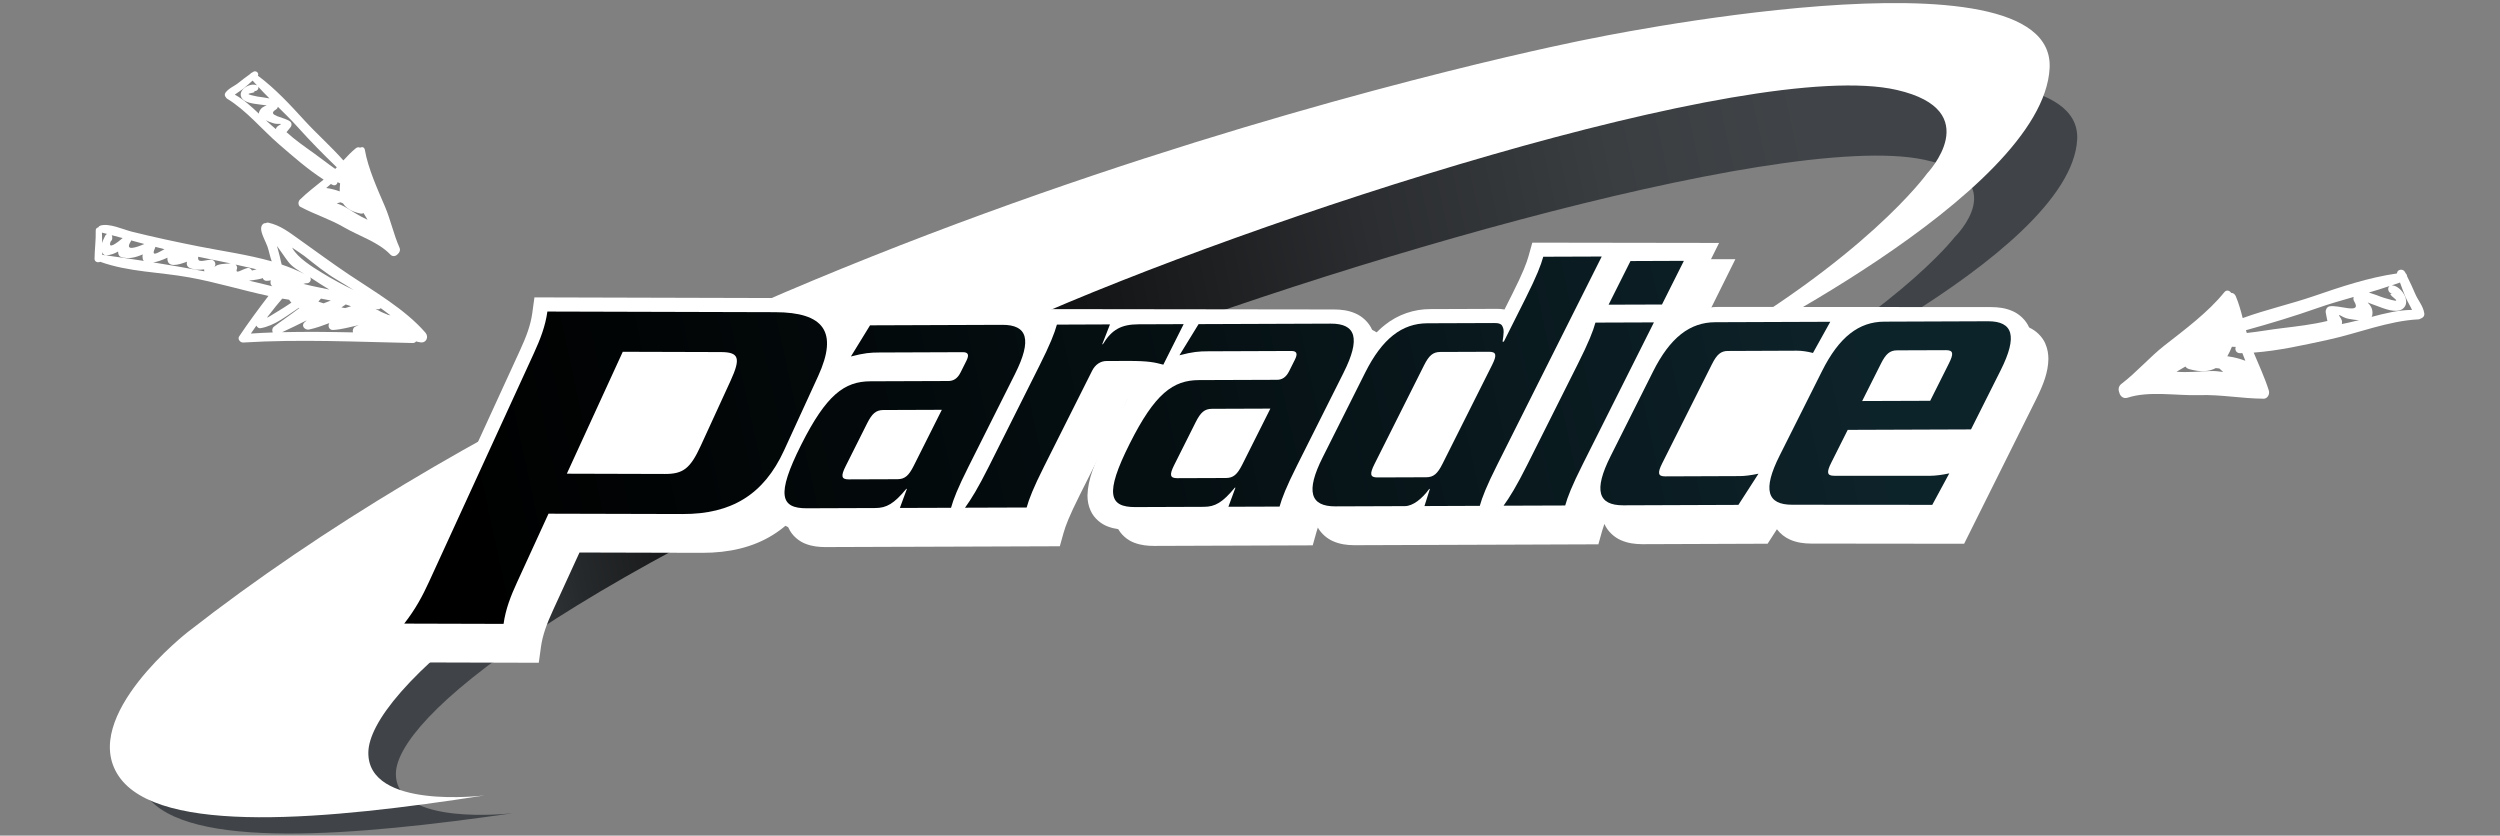 <svg xmlns="http://www.w3.org/2000/svg" width="368" height="123" viewBox="0 0 368 123" fill="none"><rect x="0" y="0" width="368" height="123" fill="#808080" stroke="none"/><path d="M75.308 119.719C75.308 119.719 58.116 121.727 58.276 113.826C58.437 105.921 81.352 85.476 154.557 55.185C188.418 41.173 261.804 18.949 283.261 23.516C296.532 26.34 287.723 34.911 287.723 34.911C287.723 34.911 278.769 46.582 252.954 59.985L251.429 60.75H254.713L256.005 59.876C256.005 59.876 304.822 37.865 305.761 20.541C306.7 3.216 237.697 16.619 237.697 16.619C237.697 16.619 112.23 39.212 31.751 97.402C31.751 97.402 15.628 108.984 21.526 117.082C27.477 125.253 52.549 123.001 75.308 119.73V119.719Z" fill="url(#paint0_linear_2093_155)"></path><path d="M71.251 117.093C71.251 117.093 54.059 119.262 54.22 110.727C54.381 102.192 77.295 80.124 150.5 47.425C184.361 32.3 257.748 8.308 279.205 13.238C292.475 16.286 283.666 25.539 283.666 25.539C283.666 25.539 274.712 38.136 248.897 52.605L247.372 53.427H250.656L251.948 52.486C251.948 52.486 300.765 28.727 301.704 10.024C302.643 -8.679 233.64 5.791 233.64 5.791C233.64 5.791 108.173 30.183 27.695 92.991C27.695 92.991 11.571 105.5 17.47 114.237C23.42 123.058 48.493 120.624 71.251 117.098V117.093Z" fill="white"></path><path d="M301.093 50.618C300.621 49.505 299.63 48.605 298.613 48.179C297.591 47.732 296.558 47.607 295.479 47.602C295.448 47.602 295.428 47.602 295.412 47.602L255.31 47.576C253.443 47.571 251.606 48.226 249.977 49.162L255.445 38.157L227.955 38.115L227.405 40.081C227.12 41.1 226.591 42.526 225.008 45.672L223.862 47.955C223.447 47.872 223.104 47.867 222.793 47.862C222.793 47.862 222.762 47.862 222.71 47.862L212.941 47.898C210.534 47.893 208.174 48.694 206.249 50.233C205.679 50.686 205.144 51.196 204.641 51.752C204.574 51.487 204.496 51.227 204.382 50.967C203.909 49.854 202.919 48.954 201.902 48.527C200.88 48.08 199.847 47.955 198.768 47.95C198.748 47.95 198.722 47.95 198.701 47.95L156.374 48.106L155.824 50.072C155.782 50.213 155.741 50.363 155.689 50.525C155.16 49.698 154.361 49.048 153.541 48.699C152.519 48.252 151.487 48.127 150.408 48.122C150.377 48.122 150.356 48.122 150.34 48.122L129.402 48.2L127.099 51.95C126.969 51.352 126.762 50.769 126.456 50.223C125.6 48.647 124.09 47.607 122.487 47.05C120.863 46.478 119.047 46.27 116.951 46.26L81.062 46.161L80.741 48.501C80.497 50.254 79.874 51.919 78.956 53.916L63.543 87.509C62.625 89.501 61.727 91.192 60.207 93.142L56.815 97.495L79.309 97.558L79.63 95.217C79.874 93.464 80.497 91.8 81.415 89.803L85.301 81.33L103.302 81.377H103.38C107.297 81.377 110.825 80.581 113.792 78.725C114.524 78.267 115.214 77.752 115.867 77.18C115.924 77.367 115.997 77.555 116.085 77.737C116.594 78.876 117.662 79.723 118.643 80.072C119.618 80.441 120.547 80.524 121.496 80.529H121.522L131.415 80.493H131.706C131.768 80.493 131.835 80.493 131.898 80.493L139.576 80.467L156.005 80.41L156.555 78.444C156.841 77.424 157.37 75.999 158.947 72.853L165.971 58.852L168.866 58.841H168.845C168.881 58.841 168.944 58.841 169.022 58.841C169.914 58.841 170.573 58.862 171.081 58.898L170.63 59.632L171.916 59.294C170.075 61.088 168.492 63.579 166.708 67.116C164.996 70.606 164.031 72.941 163.974 75.318C163.974 76.046 164.093 76.821 164.441 77.565C164.949 78.704 166.013 79.552 166.998 79.9C167.979 80.269 168.907 80.353 169.867 80.358H169.872H169.893H169.914L180.061 80.321C180.149 80.321 180.232 80.321 180.321 80.321L193.233 80.275L193.783 78.309C193.84 78.111 193.902 77.898 193.985 77.659C194.504 78.574 195.37 79.302 196.252 79.677C197.254 80.113 198.265 80.243 199.313 80.254H199.339L209.626 80.217C209.637 80.217 209.652 80.217 209.668 80.217L212.526 80.207L222.7 80.171L235.28 80.124L235.83 78.158C235.913 77.861 236.022 77.523 236.167 77.123C236.645 78.22 237.62 79.104 238.626 79.526C239.633 79.968 240.655 80.093 241.713 80.103C241.713 80.103 241.744 80.103 241.791 80.103L260.192 80.035L261.562 77.908C262.08 78.589 262.781 79.13 263.502 79.437C264.503 79.874 265.515 80.004 266.568 80.015H266.573H266.614H266.62L289.119 80.041L299.744 58.721C300.818 56.542 301.497 54.748 301.523 52.829C301.523 52.106 301.404 51.346 301.082 50.613L301.093 50.618Z" fill="white"></path><path d="M298.695 48.221C298.223 47.108 297.232 46.208 296.215 45.781C295.193 45.334 294.161 45.209 293.082 45.204C293.05 45.204 293.03 45.204 293.014 45.204L252.912 45.178C251.045 45.173 249.208 45.828 247.579 46.764L253.047 35.759L225.557 35.717L225.007 37.683C224.722 38.703 224.193 40.128 222.61 43.274L221.464 45.558C221.049 45.474 220.707 45.469 220.395 45.464C220.395 45.464 220.364 45.464 220.312 45.464L210.544 45.5C208.137 45.495 205.776 46.296 203.851 47.836C203.281 48.288 202.746 48.798 202.243 49.354C202.176 49.089 202.098 48.829 201.984 48.569C201.512 47.456 200.521 46.556 199.504 46.13C198.482 45.682 197.45 45.558 196.371 45.553C196.35 45.553 127.17 45.464 127.17 45.464L124.706 49.562C124.577 48.964 124.369 48.382 124.063 47.836C123.207 46.26 121.697 45.22 120.094 44.663C118.471 44.091 116.655 43.883 114.559 43.873L78.67 43.774L78.348 46.114C78.104 47.867 77.482 49.531 76.563 51.529L61.151 85.122C60.232 87.114 59.335 88.804 57.815 90.755L54.422 95.108L76.916 95.17L77.238 92.83C77.482 91.077 78.104 89.413 79.022 87.416L82.908 78.943L100.91 78.99H100.988C104.904 78.99 108.432 78.194 111.4 76.337C112.131 75.88 112.821 75.365 113.475 74.793C113.532 74.98 113.604 75.167 113.693 75.349C114.201 76.488 115.27 77.336 116.25 77.684C117.225 78.054 118.154 78.137 119.103 78.142H119.129L129.022 78.106H129.313C129.375 78.106 129.443 78.106 129.505 78.106L137.183 78.08L153.613 78.022L154.163 76.056C154.448 75.037 154.977 73.612 156.554 70.465L163.578 56.464C163.578 56.464 166.67 56.475 167.179 56.511C167.179 56.511 164.595 61.192 162.811 64.729C161.099 68.219 160.134 70.554 160.077 72.931C160.077 73.659 160.196 74.434 160.544 75.178C161.052 76.317 162.115 77.164 163.101 77.513C164.082 77.882 165.01 77.965 165.97 77.971H167.485H167.506H167.526L177.674 77.934C177.762 77.934 177.845 77.934 177.933 77.934L190.846 77.887L191.395 75.921C191.453 75.724 191.515 75.51 191.598 75.271C192.117 76.187 192.983 76.915 193.865 77.289C194.866 77.726 195.878 77.856 196.926 77.867H196.952L207.239 77.83C207.249 77.83 207.265 77.83 207.281 77.83L210.139 77.82L220.312 77.783L232.893 77.737L233.443 75.77C233.526 75.474 233.635 75.136 233.78 74.736C234.257 75.833 235.232 76.717 236.239 77.138C237.245 77.581 238.267 77.705 239.326 77.716C239.326 77.716 239.357 77.716 239.403 77.716L257.805 77.648L259.174 75.521C259.693 76.202 260.393 76.743 261.114 77.05C262.116 77.487 263.127 77.617 264.18 77.627H264.186H264.227H264.232L286.732 77.653L297.356 56.334C298.43 54.155 299.11 52.361 299.136 50.441C299.136 49.718 299.016 48.959 298.695 48.226V48.221Z" fill="white"></path><path d="M80.741 75.614L100.475 75.666C107.65 75.687 112.418 72.826 115.416 66.294L120.422 55.382C123.421 48.85 121.289 45.974 114.109 45.953L80.575 45.859C80.279 48.012 79.527 49.952 78.572 52.033L63.159 85.626C62.205 87.707 61.178 89.647 59.502 91.795L74.126 91.836C74.422 89.678 75.174 87.743 76.134 85.663L80.741 75.614ZM91.671 51.783L106.094 51.825C108.786 51.83 109.082 52.693 107.531 56.069L103.152 65.613C101.606 68.988 100.553 69.773 97.861 69.768L83.439 69.727L91.671 51.783Z" fill="url(#paint1_linear_2093_155)"></path><path d="M149.423 55.018C151.924 50.03 151.27 47.799 147.53 47.815L128.07 47.888L125.253 52.475C127.245 51.955 128.112 51.892 129.471 51.887L141.725 51.84C142.472 51.84 142.721 52.178 142.259 53.099L141.398 54.821C140.936 55.736 140.345 56.084 139.592 56.084L128.133 56.126C124.299 56.142 121.637 58.097 117.923 65.493C114.214 72.889 114.914 74.834 118.753 74.819L128.859 74.782C130.493 74.777 131.608 74.142 133.403 71.963H133.497L132.459 74.772L139.992 74.746C140.345 73.487 140.962 71.88 142.575 68.671L149.423 55.023V55.018ZM138.638 60.323L134.493 68.582C133.772 70.018 133.186 70.533 132.112 70.538L124.906 70.564C123.832 70.564 123.759 70.054 124.48 68.619L127.645 62.31C128.366 60.875 128.952 60.36 130.026 60.355L138.633 60.323H138.638Z" fill="url(#paint2_linear_2093_155)"></path><path d="M171.243 53.681C169.966 53.343 169.1 53.12 165.967 53.13L162.88 53.141C161.993 53.141 161.22 53.661 160.758 54.576L153.708 68.624C152.094 71.833 151.477 73.44 151.124 74.704L142.051 74.735C142.964 73.471 143.96 71.864 145.568 68.655L152.992 53.858C154.605 50.649 155.223 49.042 155.575 47.783L163.388 47.752L162.247 50.675H162.34C163.668 48.496 165.069 47.747 167.596 47.737L174.236 47.711L171.243 53.676V53.681Z" fill="url(#paint3_linear_2093_155)"></path><path d="M197.784 54.841C200.289 49.854 199.63 47.622 195.89 47.638L176.431 47.711L173.614 52.298C175.601 51.778 176.472 51.716 177.831 51.71L190.085 51.664C190.832 51.664 191.081 52.002 190.619 52.922L189.758 54.644C189.296 55.559 188.705 55.908 187.958 55.908L176.498 55.949C172.664 55.965 169.998 57.92 166.288 65.316C162.574 72.712 163.279 74.657 167.118 74.642L177.219 74.605C178.858 74.6 179.969 73.966 181.764 71.786H181.857L180.819 74.595L188.352 74.569C188.705 73.31 189.322 71.703 190.936 68.494L197.784 54.847V54.841ZM186.998 60.147L182.853 68.406C182.132 69.841 181.546 70.356 180.472 70.361L173.271 70.387C172.197 70.387 172.125 69.878 172.846 68.442L176.01 62.133C176.731 60.698 177.318 60.183 178.392 60.178L186.998 60.147Z" fill="url(#paint4_linear_2093_155)"></path><path d="M209.685 74.491L217.825 74.46C218.178 73.201 218.795 71.594 220.408 68.385L235.775 37.761L227.168 37.792C226.815 39.051 226.198 40.658 224.585 43.867L221.363 50.291H221.176C221.347 49.203 221.415 48.517 221.192 48.117C221.046 47.659 220.59 47.544 219.936 47.55L210.111 47.586C206.37 47.602 203.47 49.843 200.964 54.831L194.692 67.334C192.187 72.322 192.846 74.553 196.586 74.538L206.78 74.501C207.994 74.501 209.338 73.404 210.386 71.969H210.479L209.68 74.491H209.685ZM202.739 70.278C201.665 70.278 201.597 69.768 202.313 68.333L209.623 53.765C210.344 52.329 210.93 51.814 212.004 51.809L219.21 51.783C220.284 51.783 220.357 52.293 219.635 53.728L212.326 68.296C211.605 69.732 211.018 70.247 209.945 70.252L202.744 70.278H202.739Z" fill="url(#paint5_linear_2093_155)"></path><path d="M247.865 38.401L244.643 44.824L236.784 44.85L240.006 38.427L247.865 38.396V38.401ZM243.455 47.461L232.981 68.333C231.368 71.542 230.75 73.149 230.398 74.408L221.324 74.439C222.237 73.175 223.233 71.568 224.842 68.359L232.265 53.562C233.879 50.348 234.496 48.746 234.849 47.487L243.455 47.456V47.461Z" fill="url(#paint6_linear_2093_155)"></path><path d="M254.377 51.658C253.303 51.658 252.717 52.178 251.996 53.614L244.686 68.177C243.965 69.612 244.032 70.127 245.111 70.122L256.104 70.08C256.805 70.08 257.754 69.961 258.849 69.727L255.892 74.319L238.959 74.382C235.218 74.397 234.565 72.166 237.065 67.178L243.337 54.675C245.843 49.687 248.743 47.445 252.483 47.43L269.416 47.367L266.869 51.955C266.003 51.731 265.173 51.617 264.467 51.622L254.377 51.663V51.658Z" fill="url(#paint7_linear_2093_155)"></path><path d="M290.132 63.21L294.505 54.493C297.005 49.505 296.352 47.274 292.611 47.289L277.364 47.347C273.624 47.362 270.724 49.604 268.218 54.592L261.946 67.095C259.441 72.083 260.099 74.314 263.84 74.298L284.43 74.314L286.936 69.68C285.836 69.914 284.892 70.028 284.192 70.034H269.993C268.919 70.039 268.846 69.524 269.567 68.094L271.985 63.277L290.132 63.21ZM274.112 59.028L276.877 53.526C277.598 52.09 278.184 51.575 279.258 51.57L286.459 51.544C287.533 51.544 287.605 52.054 286.884 53.489L284.124 58.997L274.112 59.033V59.028Z" fill="url(#paint8_linear_2093_155)"></path><path d="M60.734 50.497C60.974 50.498 61.143 50.398 61.252 50.255C61.448 50.318 61.637 50.356 61.908 50.396C62.764 50.517 63.148 49.574 62.626 48.971C59.614 45.5 55.047 42.894 51.279 40.357C48.801 38.687 46.43 36.937 43.987 35.201C42.526 34.166 41.283 33.175 39.5 32.776C39.36 32.743 39.235 32.782 39.129 32.842C39.121 32.838 39.096 32.846 39.088 32.841C38.683 32.836 38.456 33.235 38.434 33.586C38.399 34.367 39.144 35.622 39.385 36.338C39.6 36.987 39.743 37.768 40.001 38.472C36.487 37.48 32.74 36.958 29.325 36.285C25.989 35.623 22.667 34.915 19.374 34.094C18.174 33.798 16.029 32.788 14.751 33.217C14.609 33.268 14.518 33.357 14.469 33.469C14.26 33.506 14.08 33.664 14.091 33.936C14.127 35.321 13.933 36.687 13.916 38.074C13.906 38.558 14.405 38.7 14.754 38.537C18.922 40.043 23.509 40.038 27.853 40.83C31.763 41.535 35.612 42.72 39.513 43.559C38.03 45.508 36.572 47.47 35.206 49.514C34.929 49.93 35.372 50.446 35.795 50.419C44.078 49.906 52.499 50.321 60.767 50.493L60.734 50.497ZM52.348 48.044C51.99 48.202 51.862 48.613 51.953 48.928C48.478 48.852 45.002 48.817 41.537 48.896C42.771 48.336 43.965 47.734 45.162 47.145C45.042 47.251 44.914 47.352 44.798 47.471C44.269 47.984 44.926 48.627 45.481 48.511C46.499 48.294 47.489 47.933 48.475 47.56C48.206 47.98 48.447 48.6 49.027 48.573C50.291 48.499 51.542 48.141 52.806 47.854C52.629 47.929 52.47 47.992 52.343 48.052L52.348 48.044ZM36.656 41.312C37.391 41.23 38.689 41.036 38.657 40.901C38.703 41.107 38.934 41.318 39.145 41.335C39.417 41.354 39.645 41.318 39.867 41.257C39.844 41.319 39.825 41.373 39.822 41.456C39.787 41.715 39.875 41.997 40.089 42.144C38.946 41.857 37.812 41.574 36.656 41.312ZM46.866 44.399C46.995 44.256 47.121 44.1 47.243 43.953C47.723 44.052 48.208 44.143 48.7 44.239C48.34 44.364 47.983 44.502 47.629 44.652C47.368 44.574 47.111 44.489 46.866 44.399ZM51.678 45.081C51.389 45.17 51.097 45.246 50.811 45.348C50.626 45.323 50.438 45.285 50.257 45.251C50.448 45.13 50.635 44.997 50.818 44.872C50.847 44.856 50.861 44.831 50.882 44.81C51.147 44.901 51.421 44.995 51.686 45.085L51.678 45.081ZM42.992 36.443C43.793 36.993 44.515 37.458 44.832 37.704C46.365 38.916 47.851 40.135 49.529 41.137C50.345 41.621 51.209 42.152 52.073 42.704C50.466 41.921 48.882 41.075 47.351 40.131C45.938 39.261 43.818 37.955 43.03 36.507C43.015 36.477 42.995 36.456 42.98 36.426L42.992 36.443ZM41.459 38.93C41.345 38.58 41.302 38.195 41.208 37.846C41.077 37.295 40.912 36.748 40.768 36.201C41.346 36.971 41.855 37.79 42.466 38.578C43.029 39.298 43.951 39.839 44.812 40.337C43.746 39.792 42.614 39.33 41.455 38.938L41.459 38.93ZM44.994 41.704C44.994 41.704 45.011 41.691 45.024 41.688C45.561 41.797 45.944 41.204 45.641 40.817C45.706 40.852 45.758 40.891 45.819 40.934C46.633 41.48 47.532 42.062 48.474 42.624C47.198 42.351 45.921 42.119 44.664 41.792C44.773 41.765 44.894 41.735 44.994 41.704ZM56.047 45.363C56.529 45.709 57.016 46.068 57.489 46.43C57.334 46.389 57.174 46.356 57.018 46.315C56.97 46.288 56.946 46.254 56.881 46.24C56.314 46.03 55.779 45.762 55.253 45.456C55.36 45.471 55.479 45.504 55.586 45.519C55.771 45.544 55.927 45.469 56.047 45.363ZM37.792 39.635C37.55 39.696 37.32 39.753 37.094 39.822C36.976 39.577 36.718 39.395 36.46 39.447C35.681 39.591 34.557 40.508 34.88 39.563C34.963 39.331 34.848 39.099 34.68 38.944C35.722 39.166 36.755 39.404 37.796 39.647L37.792 39.635ZM29.18 37.794C30.776 38.113 32.359 38.436 33.955 38.776C33.217 38.825 31.952 38.802 31.547 39.34C31.9 38.881 31.616 38.205 31.015 38.232C30.116 38.269 28.99 38.822 29.18 37.794ZM22.872 36.336C23.322 36.452 23.76 36.571 24.21 36.687C23.176 37.226 22.151 37.941 22.847 36.44C22.865 36.407 22.862 36.374 22.872 36.336ZM21.246 35.916C20.081 36.427 18.295 37.04 19.238 35.566C19.273 35.501 19.3 35.451 19.302 35.388C19.949 35.567 20.595 35.746 21.246 35.916ZM18.055 35.044C17.421 35.597 15.757 36.915 16.303 35.516C16.427 35.423 16.523 35.283 16.523 35.07C16.526 35.007 16.52 34.94 16.518 34.886C16.514 34.777 16.484 34.697 16.442 34.621C16.982 34.763 17.522 34.906 18.055 35.044ZM15.005 34.239C15.255 34.299 15.508 34.372 15.767 34.437C15.657 34.484 15.563 34.562 15.501 34.677C15.305 35.04 15.137 35.408 15.04 35.782C15.035 35.267 15.03 34.753 15.005 34.239ZM21.178 38.406C19.139 38.093 17.104 37.792 15.055 37.517C15.048 37.374 15.054 37.228 15.055 37.09C15.066 37.128 15.077 37.166 15.088 37.204C15.178 37.444 15.403 37.608 15.664 37.59C16.274 37.546 16.853 37.326 17.382 37.026C17.387 37.114 17.396 37.193 17.409 37.285C17.446 37.487 17.536 37.727 17.748 37.8C18.903 38.2 19.953 37.904 21.005 37.449C20.963 37.661 20.967 37.886 21.023 38.151C21.044 38.248 21.102 38.333 21.178 38.406ZM22.547 38.623C23.174 38.546 23.762 38.31 24.427 38.029C24.511 37.99 24.578 37.962 24.642 37.922C24.554 39.537 26.275 38.986 27.517 38.527C27.502 38.614 27.497 38.719 27.492 38.844C27.488 39.065 27.66 39.308 27.851 39.4C28.635 39.77 29.306 39.728 30.058 39.655C30.057 39.676 30.056 39.697 30.051 39.726C30.052 39.801 30.061 39.88 30.092 39.94C27.58 39.456 25.07 39.027 22.547 38.623ZM40.032 45.812C40.233 45.558 40.878 44.713 41.548 43.956C41.881 44.018 42.214 44.06 42.551 44.114C42.649 44.263 42.763 44.42 42.89 44.553C42.223 44.992 41.565 45.436 40.922 45.813C38.906 47.026 39.04 47.088 40.032 45.812ZM37.737 47.929C37.844 48.158 38.08 48.36 38.347 48.312C40.449 47.945 42.173 46.5 43.989 45.307C44.014 45.32 44.038 45.333 44.062 45.346C42.778 46.347 41.373 47.262 40.32 48.089C40.047 48.303 40.016 48.67 40.154 48.937C39.078 48.973 38.005 49.023 36.926 49.101C37.19 48.71 37.461 48.324 37.733 47.938L37.737 47.929Z" fill="white"></path><path d="M44.252 30.461C46.344 31.58 48.598 32.263 50.669 33.479C52.793 34.712 55.752 35.658 57.459 37.469C57.816 37.854 58.306 37.702 58.559 37.389C58.82 37.176 58.971 36.819 58.8 36.438C57.938 34.494 57.505 32.376 56.672 30.416C55.567 27.838 54.183 24.809 53.702 22.044C53.636 21.644 53.27 21.586 52.999 21.739C52.813 21.639 52.593 21.659 52.397 21.81C51.734 22.34 51.133 22.968 50.544 23.614C48.743 21.57 46.66 19.738 44.832 17.743C42.672 15.377 40.515 13.044 37.96 11.139C38.178 10.754 37.664 10.294 37.242 10.591C37.204 10.623 37.169 10.648 37.123 10.676C37.006 10.698 36.899 10.78 36.829 10.892C36.249 11.307 35.678 11.726 35.134 12.171C34.496 12.694 33.695 12.957 33.192 13.638C33.008 13.881 33.087 14.159 33.262 14.339C33.296 14.411 33.347 14.471 33.416 14.519C36.284 16.251 38.601 19.12 41.121 21.284C43.225 23.096 45.303 24.936 47.64 26.435C46.471 27.398 45.251 28.302 44.16 29.373C43.859 29.66 43.835 30.246 44.239 30.465L44.252 30.461ZM39.661 14.489C39.37 14.428 39.083 14.38 38.791 14.34C38.206 14.281 37.627 14.171 37.067 14.029C35.572 13.682 38.141 13.742 37.326 13.356C37.752 13.554 38.165 13.081 37.996 12.754C38.542 13.349 39.097 13.927 39.669 14.493L39.661 14.489ZM38.113 16.736C37.006 15.688 35.883 14.653 34.561 13.928C34.988 13.602 35.466 13.335 35.877 13.001C36.322 12.642 36.752 12.253 37.181 11.864C37.398 12.12 37.636 12.356 37.858 12.604C37.833 12.591 37.83 12.578 37.814 12.57C36.919 12.097 34.964 13.182 35.532 14.335C35.945 15.158 37.413 15.265 38.169 15.374C40.38 15.712 38.592 15.153 38.134 16.522C38.111 16.585 38.112 16.66 38.113 16.736ZM40.941 18.542C40.776 18.635 40.648 18.813 40.607 19.005C40.416 18.837 40.22 18.677 40.028 18.51C39.729 18.252 39.426 17.981 39.135 17.706C39.459 17.881 39.814 17.998 40.23 18.137C41.058 18.402 41.889 18.006 40.933 18.538L40.941 18.542ZM42.173 19.454C42.173 19.454 42.79 18.717 42.822 18.659C42.943 18.436 42.964 18.126 42.773 17.937C42.033 17.237 39.092 17.051 40.602 16.132C40.767 16.04 40.869 15.891 40.901 15.715C41.89 16.689 42.879 17.663 43.801 18.685C45.647 20.743 47.591 22.714 49.575 24.632C49.502 24.71 49.42 24.784 49.347 24.862C48.257 24.113 47.189 23.246 46.196 22.549C44.831 21.576 43.412 20.584 42.164 19.45L42.173 19.454ZM48.713 27.079C48.786 27.118 48.854 27.166 48.927 27.205C49.316 27.415 49.649 27.146 49.684 26.811C49.813 26.881 49.934 26.946 50.065 26.995C50.019 27.41 49.994 27.803 50.004 28.172C49.348 27.936 48.681 27.757 48.014 27.676C48.246 27.479 48.482 27.275 48.713 27.079ZM50.136 29.785C50.253 29.838 50.375 29.883 50.493 29.936C50.936 30.625 51.717 31.133 53.012 31.425C53.209 31.467 53.379 31.442 53.515 31.365C53.707 31.705 53.909 32.028 54.103 32.347C52.986 31.861 51.94 31.146 50.911 30.536C50.459 30.27 50.016 30.085 49.567 29.928C49.751 29.878 49.951 29.836 50.14 29.777L50.136 29.785Z" fill="white"></path><path d="M333.17 58.686C330.001 58.673 326.918 58.053 323.711 58.165C320.431 58.264 316.353 57.508 313.196 58.537C312.533 58.76 312.054 58.277 311.955 57.756C311.783 57.347 311.832 56.839 312.275 56.504C314.523 54.793 316.378 52.611 318.601 50.863C321.537 48.569 325.087 45.928 327.409 43.027C327.741 42.605 328.207 42.767 328.429 43.114C328.711 43.114 328.957 43.275 329.092 43.572C329.534 44.602 329.841 45.705 330.124 46.821C333.539 45.581 337.15 44.763 340.565 43.597C344.607 42.209 348.624 40.857 352.838 40.25C352.825 39.667 353.722 39.456 354.029 40.064C354.054 40.126 354.078 40.175 354.115 40.237C354.238 40.337 354.312 40.498 354.324 40.671C354.742 41.514 355.147 42.357 355.503 43.213C355.921 44.217 356.695 45.023 356.855 46.127C356.916 46.523 356.646 46.796 356.326 46.895C356.24 46.957 356.142 46.994 356.031 47.007C351.56 47.218 347.015 49.09 342.678 50.02C339.055 50.801 335.443 51.631 331.745 51.904C332.507 53.751 333.367 55.562 333.969 57.483C334.141 58.004 333.797 58.698 333.183 58.698L333.17 58.686ZM348.698 43.064C349.079 43.176 349.447 43.3 349.816 43.436C350.54 43.734 351.29 43.969 352.039 44.155C354.017 44.688 350.958 43.151 352.162 43.213C351.535 43.176 351.351 42.37 351.756 42.097C350.737 42.444 349.717 42.767 348.685 43.064L348.698 43.064ZM349.091 46.647C351.056 46.127 353.034 45.63 355.049 45.618C354.754 44.973 354.361 44.366 354.091 43.721C353.796 43.027 353.538 42.308 353.28 41.589C352.862 41.75 352.432 41.874 352.014 42.023C352.051 42.023 352.064 42.01 352.088 42.01C353.439 42.023 355.049 44.502 353.648 45.482C352.641 46.176 350.847 45.383 349.889 45.035C347.076 44.044 349.533 44.515 349.201 46.387C349.189 46.474 349.14 46.56 349.091 46.647ZM344.619 46.957C344.754 47.168 344.791 47.453 344.718 47.701C345.049 47.627 345.381 47.565 345.713 47.49C346.229 47.379 346.757 47.255 347.273 47.118C346.781 47.118 346.29 47.032 345.713 46.932C344.57 46.722 343.845 45.742 344.632 46.957L344.619 46.957ZM342.592 47.242C342.592 47.242 342.334 46.002 342.334 45.916C342.334 45.581 342.506 45.209 342.85 45.11C344.165 44.763 347.74 46.387 346.548 44.378C346.413 44.167 346.388 43.932 346.462 43.709C344.681 44.217 342.899 44.725 341.167 45.333C337.691 46.56 334.153 47.627 330.603 48.606C330.64 48.742 330.689 48.879 330.726 49.015C332.482 48.829 334.288 48.495 335.897 48.309C338.121 48.036 340.418 47.775 342.605 47.242L342.592 47.242ZM330.075 51.978C329.964 51.978 329.854 51.991 329.743 51.991C329.153 51.991 328.932 51.47 329.104 51.061C328.908 51.061 328.723 51.061 328.539 51.036C328.33 51.544 328.109 52.016 327.863 52.437C328.785 52.574 329.682 52.784 330.517 53.107C330.369 52.735 330.222 52.35 330.075 51.978ZM326.672 54.235C326.5 54.222 326.328 54.198 326.156 54.185C325.198 54.706 323.957 54.805 322.25 54.334C321.992 54.26 321.807 54.123 321.697 53.95C321.254 54.222 320.812 54.47 320.382 54.718C322.004 54.855 323.687 54.681 325.284 54.619C325.984 54.594 326.623 54.656 327.249 54.756C327.065 54.582 326.856 54.408 326.672 54.222L326.672 54.235Z" fill="white"></path><defs><linearGradient id="paint0_linear_2093_155" x1="68.974" y1="87.067" x2="271.583" y2="43.352" gradientUnits="userSpaceOnUse"><stop stop-color="#404448"></stop><stop offset="0.08" stop-color="#26292B"></stop><stop offset="0.18" stop-color="#111213"></stop><stop offset="0.26" stop-color="#040405"></stop><stop offset="0.34"></stop><stop offset="0.46" stop-color="#121314"></stop><stop offset="0.68" stop-color="#2B2D30"></stop><stop offset="0.86" stop-color="#3A3E41"></stop><stop offset="1" stop-color="#404448"></stop></linearGradient><linearGradient id="paint1_linear_2093_155" x1="67.574" y1="70.97" x2="270.183" y2="27.25" gradientUnits="userSpaceOnUse"><stop></stop><stop offset="0.49" stop-color="#050F12"></stop><stop offset="1" stop-color="#0D232A"></stop></linearGradient><linearGradient id="paint2_linear_2093_155" x1="68.556" y1="75.516" x2="271.165" y2="31.796" gradientUnits="userSpaceOnUse"><stop></stop><stop offset="0.49" stop-color="#050F12"></stop><stop offset="1" stop-color="#0D232A"></stop></linearGradient><linearGradient id="paint3_linear_2093_155" x1="69.406" y1="79.447" x2="272.015" y2="35.733" gradientUnits="userSpaceOnUse"><stop></stop><stop offset="0.49" stop-color="#050F12"></stop><stop offset="1" stop-color="#0D232A"></stop></linearGradient><linearGradient id="paint4_linear_2093_155" x1="70.682" y1="85.366" x2="273.291" y2="41.647" gradientUnits="userSpaceOnUse"><stop></stop><stop offset="0.49" stop-color="#050F12"></stop><stop offset="1" stop-color="#0D232A"></stop></linearGradient><linearGradient id="paint5_linear_2093_155" x1="71.441" y1="88.882" x2="274.05" y2="45.168" gradientUnits="userSpaceOnUse"><stop></stop><stop offset="0.49" stop-color="#050F12"></stop><stop offset="1" stop-color="#0D232A"></stop></linearGradient><linearGradient id="paint6_linear_2093_155" x1="72.071" y1="91.8" x2="274.68" y2="48.085" gradientUnits="userSpaceOnUse"><stop></stop><stop offset="0.49" stop-color="#050F12"></stop><stop offset="1" stop-color="#0D232A"></stop></linearGradient><linearGradient id="paint7_linear_2093_155" x1="73.815" y1="99.893" x2="276.424" y2="56.178" gradientUnits="userSpaceOnUse"><stop></stop><stop offset="0.49" stop-color="#050F12"></stop><stop offset="1" stop-color="#0D232A"></stop></linearGradient><linearGradient id="paint8_linear_2093_155" x1="75.004" y1="105.38" x2="277.608" y2="61.665" gradientUnits="userSpaceOnUse"><stop></stop><stop offset="0.49" stop-color="#050F12"></stop><stop offset="1" stop-color="#0D232A"></stop></linearGradient></defs></svg>